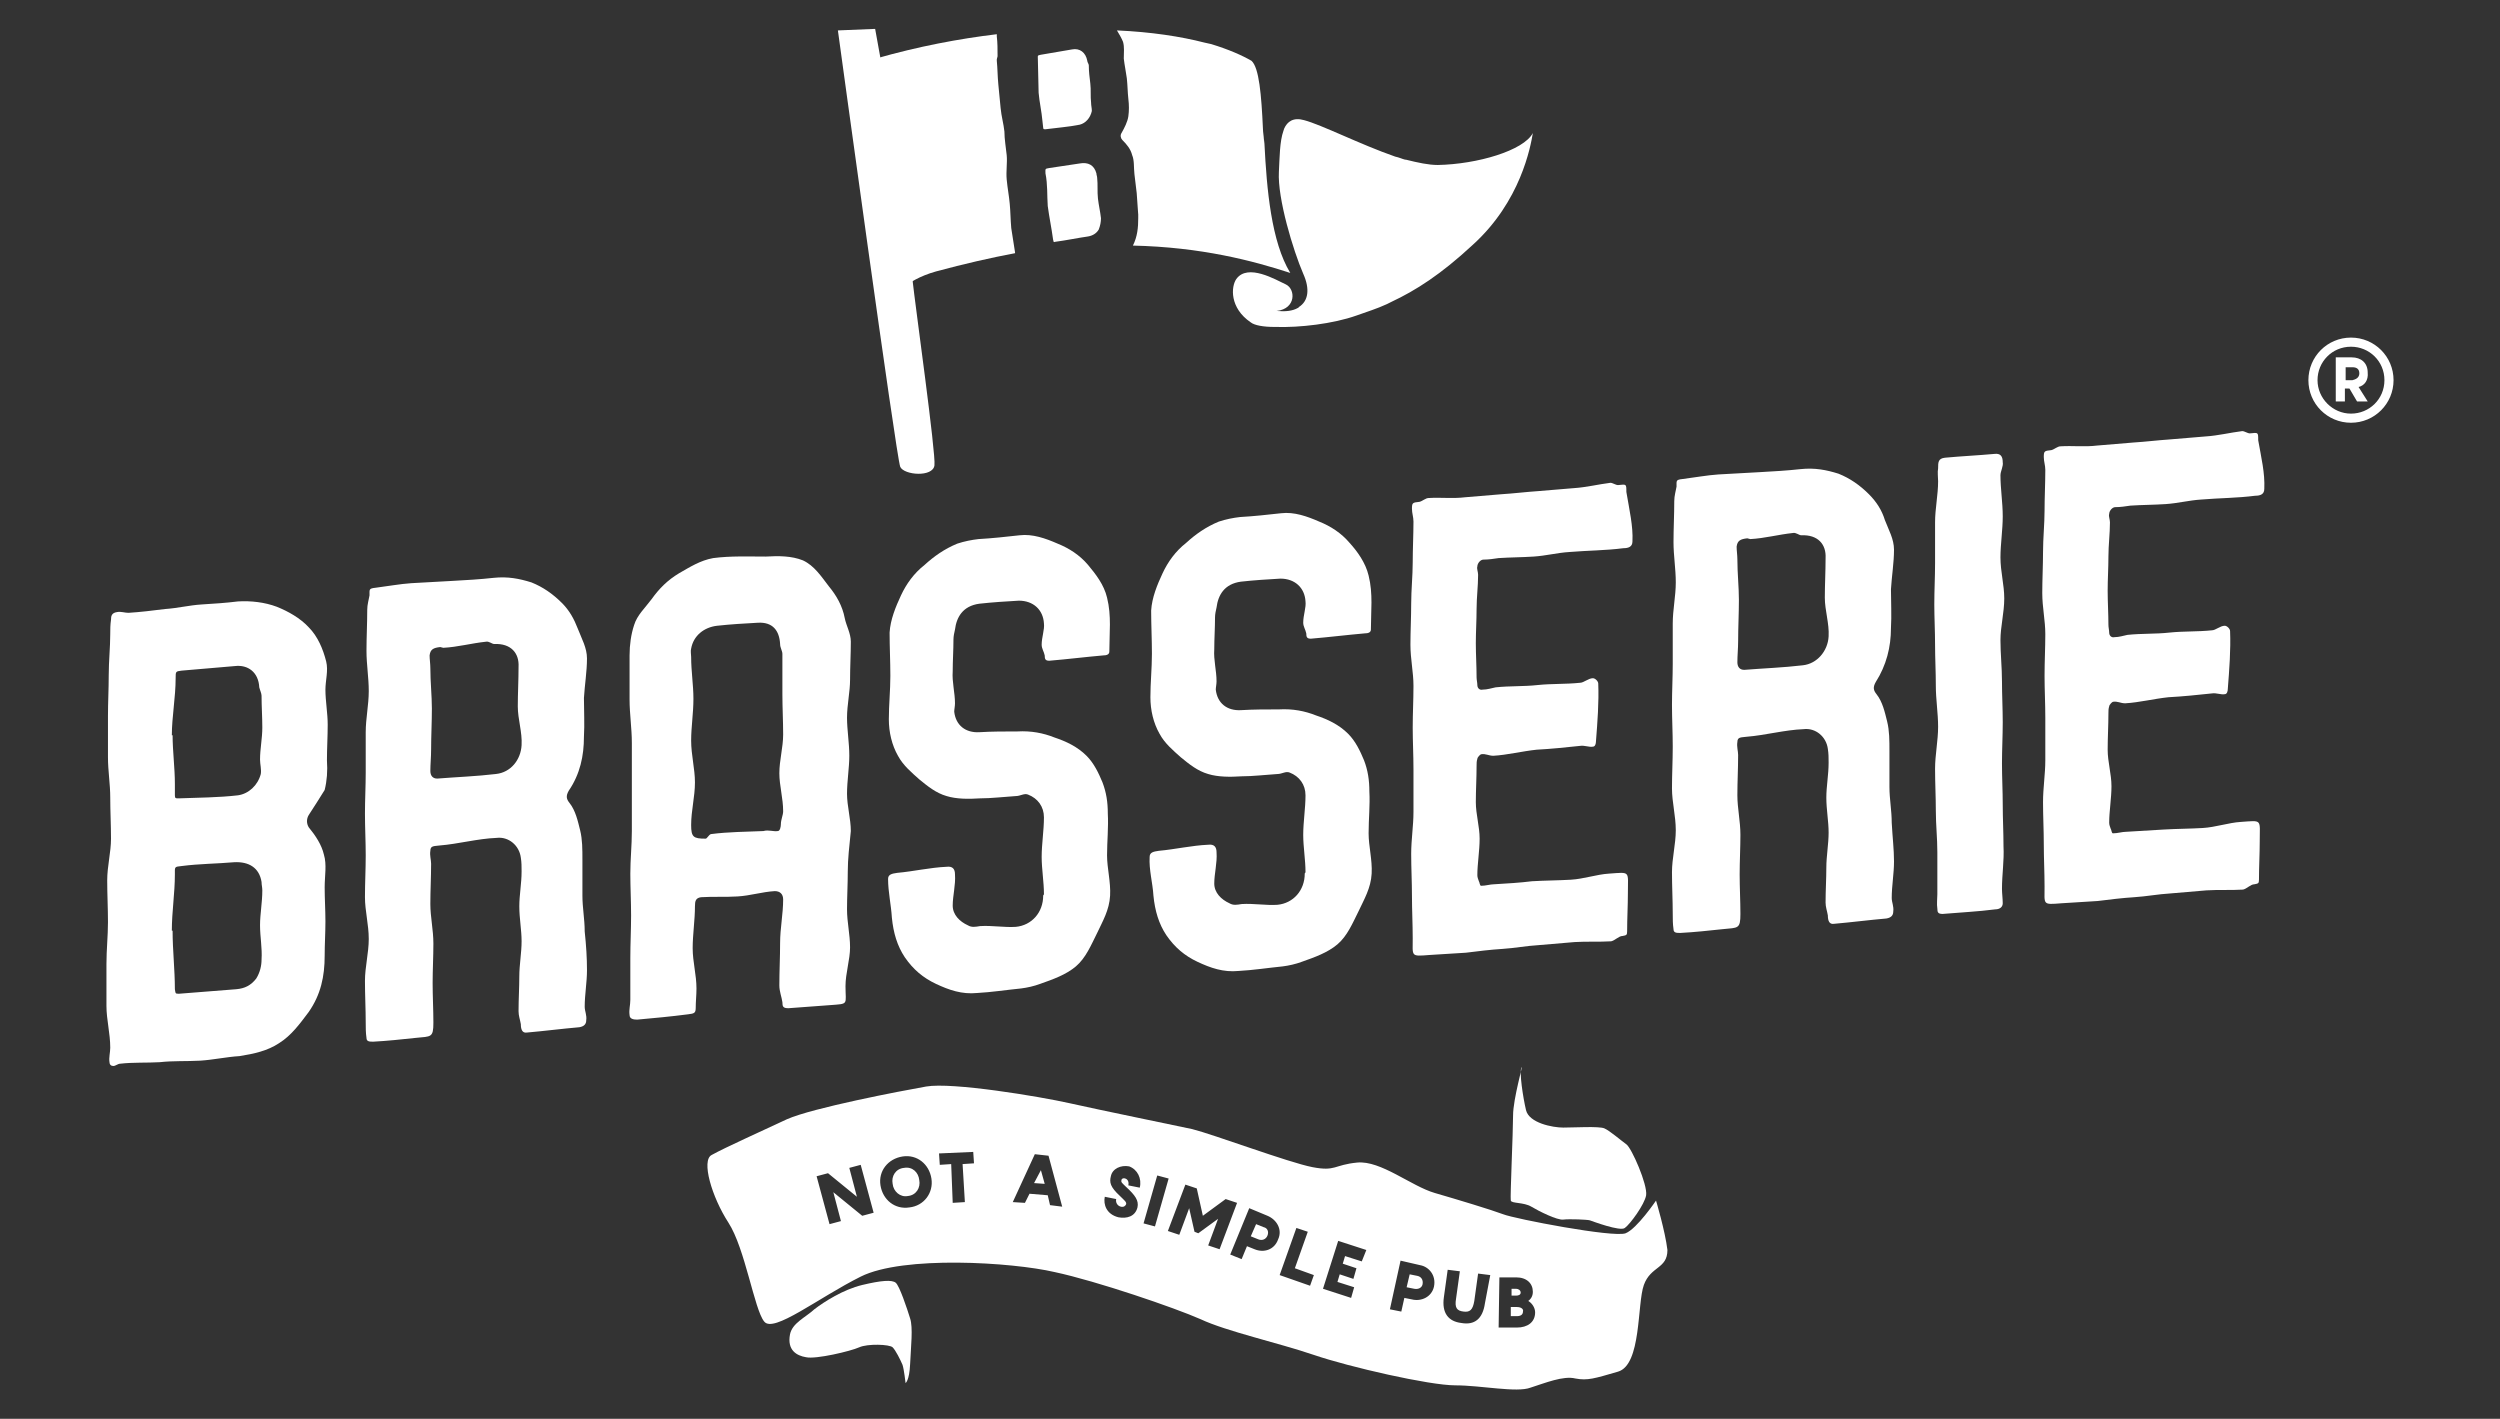 <svg xmlns="http://www.w3.org/2000/svg" xmlns:xlink="http://www.w3.org/1999/xlink" id="Livello_1" x="0px" y="0px" viewBox="0 0 328.8 186.6" style="enable-background:new 0 0 328.8 186.6;" xml:space="preserve"><rect x="0" y="0" width="328.8" height="186.6" fill="#333333" stroke="none"/><style type="text/css">	.st0{fill:#FFFFFF;}</style><g>	<path class="st0" d="M216.5,157.2c0.2-1.4-1.9-6.2-2.6-6.7c-0.7-0.5-2.2-1.8-2.9-2.1c-0.7-0.3-4-0.1-5.4-0.1  c-1.4,0-4.5-0.6-4.9-2.3c-0.4-1.7-0.9-5-0.6-5.6c0.3-0.6-1.1,4.1-1.1,6.3c0,2.2-0.4,10.8-0.3,11.2c0.1,0.4,1.7,0.2,2.7,0.8  c1,0.6,3.4,1.8,4.2,1.7c0.8-0.1,3.2,0,3.5,0.1c0.3,0.1,4,1.5,4.6,1C214.4,161,216.3,158.4,216.5,157.2"></path>	<path class="st0" d="M103.9,175.5c-0.4,2.1,0.9,2.8,2.1,3c1.3,0.3,5.9-0.8,7-1.3c1.1-0.5,4-0.4,4.4,0c0.4,0.4,1,1.6,1.3,2.3  c0.2,0.6,0.4,2.4,0.4,2.4s0.5-0.3,0.6-2.5c0.1-2.3,0.4-4.8,0-6c-0.4-1.3-1.4-4.3-1.9-4.7c-0.5-0.4-1.9-0.3-4.4,0.3  c-2.5,0.6-5,2.2-6.3,3.2C105.9,173.3,104.2,174,103.9,175.5"></path>	<path class="st0" d="M199.5,171.9l-0.8,0l0,1.2l0.8,0c0.5,0,0.8-0.2,0.8-0.6C200.4,172.2,200.1,171.9,199.5,171.9"></path>	<polygon class="st0" points="136,155.6 137.4,155.7 136.9,153.9  "></polygon>	<path class="st0" d="M118.9,153.6c-1.1,0.1-1.7,1.1-1.5,2.1c0.1,1,1,1.8,2,1.6c1.1-0.1,1.7-1.1,1.5-2.1  C120.8,154.2,120,153.4,118.9,153.6"></path>	<path class="st0" d="M200,170c0-0.3-0.3-0.5-0.6-0.5l-0.6,0l0,0.9l0.6,0C199.7,170.4,200,170.3,200,170"></path>	<path class="st0" d="M186.4,167.8l-1-0.2l-0.4,1.7l1,0.2c0.5,0.1,1-0.1,1.1-0.6C187.2,168.3,186.9,167.9,186.4,167.8"></path>	<path class="st0" d="M166.2,161.4l-1-0.4l-0.7,1.6l1,0.4c0.5,0.2,1,0,1.2-0.5C166.9,162,166.7,161.5,166.2,161.4"></path>	<path class="st0" d="M217.8,157.9c0,0-2.5,3.7-4,4.3c-1.6,0.6-14.6-1.9-16.1-2.5c-1.6-0.6-5.9-1.9-9-2.8c-3.1-0.9-7.1-4.3-10.2-4  c-3.1,0.3-2.8,1.2-5.9,0.6c-3.1-0.6-13-4.3-15.8-5c-2.8-0.6-12.1-2.5-16.1-3.4c-4-0.9-15.5-2.8-18.9-2.2  c-3.4,0.6-14.9,2.8-18.3,4.3c-3.4,1.6-8.1,3.7-9.9,4.7c-1.4,0.7,0,5.5,2.2,8.9c2.2,3.4,3.4,11.4,4.7,13c1.2,1.6,7.1-3.1,12.7-5.9  c5.6-2.8,19.9-1.9,25.5-0.6c5.6,1.2,15.8,4.7,19.2,6.2c3.4,1.6,10.2,3.1,14.9,4.7c4.7,1.6,15.2,4,18.6,4c3.4,0,8.1,1,9.9,0.3  c1.9-0.6,4.3-1.6,5.9-1.2c1.6,0.3,2.5,0,5.6-0.9c3.1-0.9,2.5-8.9,3.4-11.4c0.9-2.5,3.1-2.1,3.1-4.6  C219,161.9,217.8,157.9,217.8,157.9 M113.4,159.9l-3.8-3.1l1,3.8l-1.5,0.4l-1.7-6.3l1.5-0.4l3.8,3.1l-1-3.8l1.5-0.4l1.7,6.3  L113.4,159.9z M119.6,158.8c-1.9,0.3-3.5-1-3.8-2.9c-0.3-1.9,1-3.5,2.9-3.8c1.9-0.3,3.5,1,3.8,2.9  C122.8,156.9,121.5,158.6,119.6,158.8 M126.9,158.1l-1.6,0.1l-0.2-5.1l-1.5,0.1l-0.1-1.5l4.5-0.2l0.1,1.5l-1.5,0.1L126.9,158.1z   M138.1,158.5l-0.3-1.3l-2.4-0.2l-0.6,1.2l-1.6-0.1l2.9-6.3l1.8,0.2l1.8,6.7L138.1,158.5z M149.9,156.2l-1.5-0.3  c0.1-0.5-0.1-0.8-0.4-0.9c-0.2-0.1-0.5,0-0.5,0.2c-0.1,0.3,0.1,0.4,0.6,0.9c1.2,1.1,1.7,1.8,1.5,2.7c-0.3,1.2-1.4,1.5-2.5,1.3  c-1.6-0.4-2-1.7-1.8-2.7l1.5,0.3c-0.1,0.5,0.2,0.9,0.6,1c0.4,0.1,0.6-0.1,0.7-0.3c0.1-0.3-0.2-0.5-0.8-1.1  c-1.3-1.2-1.4-1.8-1.2-2.6c0.2-1,1.3-1.5,2.4-1.3C149.6,153.8,150.2,155,149.9,156.2 M150.4,160.9l1.8-6.3l1.5,0.4l-1.8,6.3  L150.4,160.9z M158.9,163.8l1.3-3.5l-2.6,1.9l-0.5-0.2l-0.7-3.1l-1.3,3.5l-1.5-0.5l2.3-6.1l1.5,0.5l0.8,3.6l3-2.2l1.5,0.5l-2.3,6.1  L158.9,163.8z M165,164.3l-1-0.4l-0.7,1.7l-1.5-0.6l2.5-6.1l2.4,1c1.2,0.5,2,1.8,1.4,3.1C167.6,164.4,166.2,164.8,165,164.3   M172.3,169.1l-4-1.4l2.2-6.2l1.5,0.5l-1.7,4.8l2.5,0.9L172.3,169.1z M179.1,165.9l-2.2-0.7l-0.3,1l1.8,0.6l-0.4,1.4l-1.8-0.6  l-0.3,1l2.2,0.7l-0.4,1.4l-3.7-1.2l2-6.3l3.7,1.2L179.1,165.9z M188.6,169.2c-0.3,1.4-1.7,2-2.9,1.7l-1-0.2l-0.4,1.8l-1.5-0.3  l1.4-6.4l2.6,0.6C187.9,166.6,188.9,167.7,188.6,169.2 M195.3,171.4c-0.3,2.1-1.4,2.9-3.1,2.6c-1.7-0.2-2.6-1.3-2.3-3.4l0.5-3.6  l1.6,0.2l-0.5,3.6c-0.2,1.2,0.1,1.6,1,1.7c0.8,0.1,1.2-0.2,1.4-1.4l0.5-3.6l1.6,0.2L195.3,171.4z M199.5,174.6l-2.4,0l0.1-6.6  l2.2,0c1.4,0,2.2,0.8,2.2,1.9c0,0.5-0.2,0.9-0.6,1.2c0.5,0.3,0.9,0.9,0.9,1.5C201.9,173.9,200.9,174.6,199.5,174.6"></path>	<path class="st0" d="M40.6,107.2c-0.3,0.5-0.3,1.1,0,1.6c0.9,1.1,1.7,2.3,2,3.6c0.4,1.3,0.1,2.8,0.1,4.3c0,1.5,0.1,3,0.1,4.5  c0,1.5-0.1,3-0.1,4.5c0,2.7-0.5,5.1-2.1,7.4c-1.2,1.6-2.3,3.1-3.9,4.1c-1.5,1-3.3,1.4-5.2,1.7c-1.7,0.1-3.5,0.5-5.2,0.6  c-1.8,0.1-3.5,0-5.3,0.2c-1.7,0.1-3.5,0-5.2,0.2c-0.3,0-0.6,0.3-0.9,0.3c-0.3,0-0.5-0.2-0.5-0.5c-0.1-0.6,0.1-1.3,0.1-1.9  c0-1.9-0.5-3.7-0.5-5.5v-5.5c0-1.9,0.2-3.7,0.2-5.5c0-1.9-0.1-3.7-0.1-5.5c0-1.9,0.5-3.7,0.5-5.5c0-1.8-0.1-3.6-0.1-5.4  c0-1.8-0.3-3.5-0.3-5.3v-5.4c0-1.8,0.1-3.6,0.1-5.4c0-1.8,0.2-3.7,0.2-5.4c0-0.6,0-1.2,0.1-1.9c0-0.5,0.1-0.9,0.8-1  c0.5-0.1,1,0.1,1.5,0.1c1.6-0.1,3.2-0.3,4.8-0.5c1.6-0.1,3.2-0.5,4.8-0.6c1.6-0.1,3.2-0.2,4.8-0.4c1.7-0.1,3.5,0.1,5.1,0.7  c1.5,0.6,3.1,1.5,4.2,2.7c1.2,1.2,1.9,2.9,2.3,4.5c0.3,1.2-0.1,2.5-0.1,3.7c0,1.5,0.3,3.1,0.3,4.6c0,1.6-0.1,3.1-0.1,4.7  c0.1,1.4,0,2.7-0.3,3.9C42.1,104.9,41.3,106.1,40.6,107.2 M23.9,88.2c-0.8,0.1-0.8,0.1-0.8,1c0,2.5-0.5,5.1-0.5,7.5l0.1,0  c0,2.1,0.3,4.3,0.3,6.4v1.5c0,0.4,0.1,0.4,0.5,0.4c2.6-0.1,5.2-0.1,7.8-0.4c1.4-0.2,2.6-1.3,3-2.8c0.1-0.6-0.1-1.3-0.1-1.9  c0-1.4,0.3-2.8,0.3-4.2c0-1.4-0.1-2.8-0.1-4.2c0-0.3-0.2-0.7-0.3-1.1c-0.1-2-1.5-3-3.2-2.8L23.9,88.2z M34.2,121.7  c0-1.5,0.3-3,0.3-4.6c0-0.4-0.1-0.7-0.1-1.1c-0.3-1.9-1.7-2.7-3.6-2.6c-2.3,0.2-4.6,0.2-6.9,0.5c-1,0.1-0.9,0.1-0.9,1.1  c0,2.5-0.4,4.9-0.4,7.4l0.1,0c0,2.6,0.3,5.1,0.3,7.7c0.1,0.5,0,0.6,0.5,0.6c2.5-0.2,5.1-0.4,7.6-0.6c1.1-0.1,1.9-0.5,2.6-1.4  c0.5-0.8,0.7-1.7,0.7-2.5C34.5,124.7,34.2,123.2,34.2,121.7"></path>	<path class="st0" d="M77.2,127.6c0,1.6-0.3,3.2-0.3,4.8c0,0.6,0.3,1.1,0.2,1.8c0,0.5-0.3,0.8-0.9,0.9c-2.3,0.2-4.6,0.5-6.9,0.7  c-0.6,0.1-0.8-0.4-0.8-1.1c-0.1-0.6-0.3-1.1-0.3-1.7c0-1.6,0.1-3.1,0.1-4.6c0-1.5,0.3-3.1,0.3-4.6c0-1.5-0.3-3-0.3-4.6  c0-1.5,0.3-3,0.3-4.6c0-0.6,0-1.2-0.1-1.8c-0.2-1.6-1.6-2.8-3.2-2.6c-2.5,0.1-5,0.8-7.5,1c-0.7,0.1-1.2,0-1.2,0.7  c-0.1,0.6,0.1,1.2,0.1,1.7c0,1.8-0.1,3.5-0.1,5.3c0,1.7,0.4,3.4,0.4,5.2c0,1.7-0.1,3.5-0.1,5.2c0,1.7,0.1,3.5,0.1,5.2  c0,2-0.3,1.8-2.3,2c-1.9,0.2-3.7,0.4-5.6,0.5c-0.5,0-0.9,0-0.9-0.5c-0.1-0.7-0.1-1.3-0.1-2c0-1.8-0.1-3.6-0.1-5.5  c0-1.8,0.5-3.7,0.5-5.5c0-1.9-0.5-3.7-0.5-5.5c0-1.9,0.1-3.6,0.1-5.5c0-1.9-0.1-3.6-0.1-5.5c0-1.8,0.1-3.6,0.1-5.4v-5.3  c0-1.8,0.4-3.6,0.4-5.4c0-1.8-0.3-3.5-0.3-5.3c0-1.8,0.1-3.6,0.1-5.4c0-0.7,0.2-1.3,0.3-1.9c0-0.8-0.1-0.9,0.8-1  c1.6-0.2,3.2-0.5,4.7-0.6c1.8-0.1,3.6-0.2,5.4-0.3c1.8-0.1,3.6-0.2,5.4-0.4c1.9-0.2,3.4,0.1,5,0.6c1.5,0.6,2.8,1.5,4,2.7  c1,1,1.6,2.1,2.1,3.4c0.5,1.3,1.2,2.5,1.2,3.9c0,1.7-0.3,3.5-0.4,5.2c0,1.7,0.1,3.4,0,5.1c0,2.5-0.5,4.9-2,7.1  c-0.4,0.7-0.3,1.1,0.1,1.6c0.8,1,1.1,2.4,1.4,3.6c0.3,1.2,0.3,2.5,0.3,3.9v4.7c0,1.6,0.3,3.1,0.3,4.7  C77.1,124.4,77.2,126,77.2,127.6 M68.6,98c0.1-1.7-0.5-3.4-0.5-5.1c0-1.7,0.1-3.4,0.1-5.2c0.1-1.8-1-3.1-3.2-3  c-0.3,0-0.7-0.4-1.1-0.3c-1.9,0.2-3.7,0.7-5.6,0.8c-0.1,0-0.3-0.1-0.4-0.1c-0.9,0.1-1.3,0.3-1.4,1.1c0,0.5,0.1,1.1,0.1,1.7  c0,1.8,0.2,3.6,0.2,5.3c0,1.8-0.1,3.6-0.1,5.4c0,1-0.1,1.9-0.1,2.8c0,0.6,0.3,1,0.9,1c2.5-0.2,5.2-0.3,7.7-0.6  C67.2,101.6,68.5,99.9,68.6,98"></path>	<path class="st0" d="M111.5,114.6c0,1.7-0.1,3.4-0.1,5c0,1.7,0.4,3.3,0.4,5c0,1.6-0.6,3.4-0.6,5.1c0,2.5,0.5,2.3-2.1,2.5l-5.4,0.4  c-0.7,0-0.8-0.2-0.8-0.8c-0.1-0.7-0.4-1.4-0.4-2.2c0-1.9,0.1-3.7,0.1-5.6c0-1.9,0.4-3.8,0.4-5.7c0-0.7-0.4-1.1-1.1-1.1  c-1.7,0.1-3.2,0.6-4.9,0.7c-1.6,0.1-3.2,0-4.8,0.1c-0.7,0.1-0.8,0.5-0.8,1.2c0,1.8-0.3,3.7-0.3,5.5c0,1.8,0.5,3.5,0.5,5.3  c0,0.9-0.1,1.7-0.1,2.6c0,0.7-0.3,0.7-1,0.8c-2.3,0.3-4.5,0.5-6.7,0.7c-0.5,0-1-0.1-1-0.6c-0.1-0.7,0.1-1.3,0.1-2v-5.5  c0-1.9,0.1-3.7,0.1-5.6c0-1.9-0.1-3.7-0.1-5.5c0-1.9,0.2-3.7,0.2-5.6v-5.8v-5.8c0-1.9-0.3-3.8-0.3-5.7v-5.8c0-1.4,0.2-2.8,0.6-4  c0.4-1.3,1.4-2.2,2.3-3.4c1-1.4,2.1-2.5,3.6-3.4c1.4-0.8,2.8-1.7,4.5-2c2.3-0.3,4.6-0.2,6.9-0.2c1.7-0.1,3.4-0.1,4.9,0.5  c1.5,0.7,2.4,2.1,3.4,3.4c1,1.2,1.8,2.6,2.1,4.2c0.2,1,0.8,2,0.8,3.1c0,1.6-0.1,3.3-0.1,5c0,1.6-0.4,3.3-0.4,5c0,1.6,0.3,3.3,0.3,5  c0,1.6-0.3,3.3-0.3,5c0,1.6,0.5,3.3,0.5,4.9C111.7,111.3,111.5,113,111.5,114.6 M102.3,109.3c0.3,0,0.4-0.6,0.4-0.9  c0-0.6,0.3-1.2,0.3-1.7c0-1.7-0.5-3.4-0.5-5c0-1.7,0.5-3.4,0.5-5.1c0-1.8-0.1-3.5-0.1-5.3V86c0-0.4-0.3-0.8-0.3-1.3  c-0.1-1.8-1-2.9-2.9-2.8c-1.8,0.1-3.6,0.2-5.4,0.4c-1.7,0.2-3.1,1.3-3.4,3c-0.1,0.3,0,0.8,0,1.1c0,1.9,0.3,3.7,0.3,5.5  c0,1.9-0.3,3.7-0.3,5.5c0,1.9,0.5,3.7,0.5,5.5c0,1.9-0.5,3.7-0.5,5.6c0,1.6,0.3,1.8,1.9,1.8c0.2,0,0.4-0.5,0.7-0.6  c2.3-0.3,4.6-0.3,6.9-0.4C101.1,109.1,101.7,109.4,102.3,109.3"></path>	<path class="st0" d="M146,117.8c-0.1,1.9-1,3.4-1.7,4.9c-0.8,1.6-1.5,3.3-2.8,4.4c-1.3,1.1-3,1.7-4.7,2.3c-0.8,0.3-1.7,0.5-2.5,0.6  c-2,0.2-3.9,0.5-5.8,0.6c-2,0.2-3.7-0.4-5.4-1.2c-1.7-0.8-3-1.9-4.1-3.5c-1-1.5-1.5-3.2-1.7-5.2c-0.1-1.7-0.5-3.4-0.5-5.1  c0-0.6,0.5-0.7,1.2-0.8c2.2-0.2,4.3-0.7,6.5-0.8c0.8-0.1,1.1,0.3,1.1,1c0.1,1.4-0.3,2.8-0.3,4.1c0,1.2,0.9,2.1,2,2.6  c0.5,0.3,1,0.2,1.6,0.1c1.6-0.1,3.2,0.2,4.7,0.1c2.1-0.2,3.6-1.9,3.6-4.1c0-0.1,0.1-0.1,0.1-0.2c0-1.6-0.3-3.3-0.3-4.9  c0-1.7,0.3-3.5,0.3-5.2c0-1.4-0.8-2.5-2.1-3c-0.5-0.2-1,0.2-1.6,0.2c-1.6,0.1-3.2,0.3-4.7,0.3c-1.5,0.1-3.1,0.1-4.4-0.3  c-1.4-0.4-2.5-1.3-3.6-2.2c-1-0.9-2.1-1.8-2.8-3.1c-0.8-1.4-1.2-3.1-1.2-4.8c0-1.9,0.2-3.8,0.2-5.7c0-1.9-0.1-3.8-0.1-5.7  c0.1-1.7,0.8-3.4,1.5-4.9c0.7-1.5,1.7-2.9,3.1-4c1.2-1.1,2.6-2.1,4.3-2.8c0.9-0.3,1.9-0.5,2.8-0.6c1.8-0.1,3.6-0.3,5.4-0.5  c1.7-0.2,3.4,0.4,5,1.1c1.5,0.6,2.9,1.5,4,2.8c1,1.2,2.1,2.6,2.5,4.3c0.6,2.4,0.3,4.7,0.3,7.1c0,0.4-0.4,0.5-0.8,0.5  c-2.3,0.2-4.7,0.5-7.1,0.7c-0.5,0-0.6-0.2-0.6-0.7c-0.1-0.5-0.4-0.9-0.4-1.4c0-1,0.4-2,0.3-2.8c-0.1-1.8-1.4-3-3.3-3  c-1.7,0.1-3.4,0.2-5.2,0.4c-2.2,0.3-3,1.8-3.2,3.4c-0.1,0.4-0.2,0.9-0.2,1.3c0,1.4-0.1,2.8-0.1,4.2c-0.1,1.4,0.3,2.8,0.3,4.2  c0,0.4-0.1,0.8-0.1,1.1c0.2,1.8,1.5,2.8,3.3,2.7c1.7-0.1,3.3-0.1,5-0.1c1.8-0.1,3.4,0.2,4.9,0.8c1.5,0.5,3,1.2,4.2,2.4  c1,1,1.6,2.3,2.1,3.5c0.5,1.3,0.7,2.6,0.7,4.1c0.1,1.8-0.1,3.7-0.1,5.5C145.6,114.2,146.1,116,146,117.8"></path>	<path class="st0" d="M180.4,114.9c-0.1,1.9-1,3.4-1.7,4.9c-0.8,1.6-1.5,3.3-2.8,4.4c-1.3,1.1-3,1.7-4.7,2.3  c-0.8,0.3-1.7,0.5-2.5,0.6c-2,0.2-3.9,0.5-5.8,0.6c-2,0.2-3.7-0.4-5.4-1.2c-1.7-0.8-3-1.9-4.1-3.5c-1-1.5-1.5-3.2-1.7-5.2  c-0.1-1.7-0.6-3.4-0.5-5.1c0-0.6,0.5-0.7,1.2-0.8c2.2-0.2,4.3-0.7,6.5-0.8c0.8-0.1,1.1,0.3,1.1,1c0.1,1.4-0.3,2.8-0.3,4.1  c0,1.2,0.9,2.1,2,2.6c0.5,0.3,1,0.2,1.6,0.1c1.6-0.1,3.2,0.2,4.7,0.1c2.1-0.2,3.6-1.9,3.6-4.1c0-0.1,0.1-0.1,0.1-0.2  c0-1.6-0.3-3.3-0.3-4.9c0-1.7,0.3-3.5,0.3-5.2c0-1.4-0.8-2.5-2.1-3c-0.5-0.2-1,0.2-1.6,0.2c-1.6,0.1-3.2,0.3-4.7,0.3  c-1.5,0.1-3.1,0.1-4.4-0.3c-1.4-0.4-2.5-1.3-3.6-2.2c-1-0.9-2.1-1.8-2.8-3.1c-0.8-1.4-1.2-3.1-1.2-4.8c0-1.9,0.2-3.8,0.2-5.7  c0-1.9-0.1-3.8-0.1-5.7c0.1-1.7,0.8-3.4,1.5-4.9c0.7-1.5,1.7-2.9,3.1-4c1.2-1.1,2.6-2.1,4.3-2.8c0.9-0.3,1.9-0.5,2.8-0.6  c1.8-0.1,3.6-0.3,5.4-0.5c1.7-0.2,3.4,0.4,5,1.1c1.5,0.6,2.9,1.5,4,2.8c1,1.1,2.1,2.6,2.5,4.3c0.6,2.4,0.3,4.7,0.3,7.1  c0,0.4-0.4,0.5-0.8,0.5c-2.3,0.2-4.7,0.5-7.1,0.7c-0.5,0-0.6-0.2-0.6-0.7c-0.1-0.5-0.4-0.9-0.4-1.4c0-1,0.4-2,0.3-2.8  c-0.1-1.8-1.4-3-3.3-3c-1.7,0.1-3.4,0.2-5.2,0.4c-2.2,0.3-3,1.8-3.2,3.4c-0.1,0.4-0.2,0.9-0.2,1.3c0,1.4-0.1,2.8-0.1,4.2  c-0.1,1.4,0.3,2.8,0.3,4.2c0,0.4-0.1,0.8-0.1,1.1c0.2,1.8,1.5,2.8,3.3,2.7c1.7-0.1,3.3-0.1,5-0.1c1.8-0.1,3.4,0.2,4.9,0.8  c1.5,0.5,3,1.2,4.2,2.4c1,1,1.6,2.3,2.1,3.5c0.5,1.3,0.7,2.6,0.7,4.1c0.1,1.8-0.1,3.6-0.1,5.5C180,111.3,180.5,113.1,180.4,114.9"></path>	<path class="st0" d="M214.7,71.2c0,0.7-0.5,0.9-1.2,0.9c-2.3,0.3-4.7,0.3-7.1,0.5c-1.6,0.1-3.1,0.5-4.7,0.6  c-1.5,0.1-3.1,0.1-4.6,0.2c-0.7,0.1-1.3,0.2-2,0.2c-0.4,0-0.8,0.5-0.8,0.9c-0.1,0.3,0.1,0.7,0.1,1.1c0,1.5-0.2,3-0.2,4.5  c0,1.5-0.1,3-0.1,4.5c0,1.5,0.1,3,0.1,4.5c0,0.3,0.1,0.7,0.1,1c0,0.4,0.3,0.7,0.7,0.6c0.6,0,1.2-0.2,1.7-0.3  c1.9-0.2,3.7-0.1,5.5-0.3c1.9-0.2,3.7-0.1,5.6-0.3c0.5,0,1.1-0.6,1.7-0.6c0.3,0,0.7,0.4,0.7,0.7c0.1,2.5-0.1,5-0.3,7.6  c0,0.3-0.1,0.7-0.4,0.7c-0.5,0.1-1.1-0.2-1.7-0.1c-1.9,0.2-3.8,0.4-5.7,0.5c-1.9,0.2-3.9,0.7-5.7,0.8c-0.6,0-1-0.3-1.6-0.2  c-0.1,0-0.5,0.4-0.5,0.6c-0.1,0.3-0.1,0.6-0.1,0.9c0,1.6-0.1,3.2-0.1,4.8c0,1.6,0.5,3.2,0.5,4.8c0,1.6-0.3,3.3-0.3,4.8  c0,0.3,0.1,0.5,0.2,0.8c0.1,0.1,0.1,0.6,0.3,0.6c0.6,0,1.2-0.2,1.7-0.2c1.7-0.1,3.4-0.2,5-0.4c1.7-0.1,3.4-0.1,5.1-0.2  c1.7-0.1,3.4-0.7,5-0.8c2.9-0.2,2.5-0.4,2.5,2.6c0,1.6-0.1,3.3-0.1,5c0,0.5-0.1,0.5-0.6,0.6c-0.5,0-1,0.6-1.5,0.7  c-1.6,0.1-3.2,0-4.8,0.1l-4.7,0.4c-1.7,0.1-3.2,0.4-4.8,0.5c-1.6,0.1-3.2,0.3-4.8,0.5c-1.6,0.1-3.2,0.2-4.8,0.3  c-2.5,0.2-2.2,0.2-2.2-2.2c0-1.9-0.1-3.7-0.1-5.6c0-1.8-0.1-3.6-0.1-5.5s0.3-3.7,0.3-5.5v-5.6c0-1.9-0.1-3.7-0.1-5.5  c0-1.9,0.1-3.6,0.1-5.5c0-1.8-0.4-3.5-0.4-5.4c0-1.8,0.1-3.6,0.1-5.4c0-1.8,0.2-3.7,0.2-5.4c0-1.8,0.1-3.7,0.1-5.4  c0-0.6-0.2-1.1-0.2-1.7c0-0.8,0.1-0.8,1-0.9c0.4-0.1,0.8-0.5,1.2-0.5c1.6-0.1,3.2,0.1,4.8-0.1l4.8-0.4c1.6-0.1,3.2-0.3,4.7-0.4  l4.8-0.4c1.6-0.1,3.2-0.5,4.8-0.7c0.3,0,0.7,0.3,1,0.3c1.1-0.1,1.1-0.2,1.1,0.9C214.3,67.1,214.8,69.2,214.7,71.2"></path>	<path class="st0" d="M249.1,113.3c0,1.6-0.3,3.2-0.3,4.8c0,0.6,0.3,1.1,0.2,1.8c0,0.5-0.3,0.8-0.9,0.9c-2.3,0.2-4.6,0.5-6.9,0.7  c-0.6,0.1-0.8-0.4-0.8-1.1c-0.1-0.6-0.3-1.1-0.3-1.7c0-1.6,0.1-3.1,0.1-4.6c0-1.5,0.3-3.1,0.3-4.6c0-1.5-0.3-3-0.3-4.6  c0-1.5,0.3-3,0.3-4.6c0-0.6,0-1.2-0.1-1.8c-0.2-1.6-1.6-2.8-3.2-2.6c-2.5,0.1-5,0.8-7.5,1c-0.7,0.1-1.2,0-1.2,0.7  c-0.1,0.6,0.1,1.2,0.1,1.7c0,1.8-0.1,3.5-0.1,5.3c0,1.7,0.4,3.4,0.4,5.2c0,1.7-0.1,3.5-0.1,5.2c0,1.7,0.1,3.5,0.1,5.2  c0,2-0.3,1.8-2.3,2c-1.9,0.2-3.7,0.4-5.6,0.5c-0.5,0-0.9,0-0.9-0.5c-0.1-0.7-0.1-1.3-0.1-2c0-1.8-0.1-3.6-0.1-5.5  c0-1.8,0.5-3.7,0.5-5.5c0-1.9-0.5-3.7-0.5-5.5c0-1.9,0.1-3.6,0.1-5.5c0-1.9-0.1-3.6-0.1-5.5c0-1.8,0.1-3.6,0.1-5.4v-5.3  c0-1.8,0.4-3.6,0.4-5.4c0-1.8-0.3-3.5-0.3-5.3c0-1.8,0.1-3.6,0.1-5.4c0-0.7,0.2-1.3,0.3-1.9c0-0.8-0.1-0.9,0.8-1  c1.6-0.2,3.2-0.5,4.7-0.6c1.8-0.1,3.6-0.2,5.4-0.3c1.8-0.1,3.6-0.2,5.4-0.4c1.9-0.2,3.4,0.1,5,0.6c1.5,0.6,2.8,1.5,4,2.7  c1,1,1.7,2.1,2.1,3.4c0.5,1.3,1.2,2.5,1.2,3.9c0,1.7-0.3,3.5-0.4,5.2c0,1.7,0.1,3.4,0,5.1c0,2.5-0.6,4.9-2,7.1  c-0.4,0.7-0.3,1.1,0.1,1.6c0.8,1,1.1,2.4,1.4,3.6c0.3,1.2,0.3,2.5,0.3,3.9v4.7c0,1.6,0.3,3.1,0.3,4.7  C248.9,110.1,249.1,111.7,249.1,113.3 M240.5,83.7c0.1-1.7-0.5-3.4-0.5-5.1c0-1.7,0.1-3.4,0.1-5.2c0.1-1.8-1-3.1-3.2-3  c-0.3,0-0.7-0.4-1.1-0.3c-1.9,0.2-3.7,0.7-5.6,0.8c-0.1,0-0.3-0.1-0.4-0.1c-0.9,0.1-1.3,0.3-1.4,1.1c0,0.5,0.1,1.1,0.1,1.7  c0,1.8,0.2,3.6,0.2,5.3c0,1.8-0.1,3.6-0.1,5.4c0,1-0.1,1.9-0.1,2.8c0,0.6,0.3,1,0.9,1c2.5-0.2,5.2-0.3,7.7-0.6  C239,87.3,240.4,85.6,240.5,83.7"></path>	<path class="st0" d="M263.3,116.9c0,0.6,0.1,1.3,0.1,1.9c0,0.5-0.4,0.8-1,0.8c-2.3,0.3-4.6,0.4-6.9,0.6c-0.6,0-0.7-0.2-0.7-0.7  c-0.1-0.6,0-1.3,0-1.9v-5.5c0-1.9-0.2-3.6-0.2-5.5c0-1.8-0.1-3.6-0.1-5.5c0-1.8,0.4-3.7,0.4-5.5c0-1.8-0.3-3.6-0.3-5.4  c0-1.9-0.1-3.6-0.1-5.4c0-1.8-0.1-3.6-0.1-5.3c0-1.9,0.1-3.6,0.1-5.4v-5.4c0-1.8,0.4-3.6,0.4-5.4c0-0.5-0.1-1.2,0-1.7  c0-0.8,0-1.3,0.9-1.4c2.1-0.2,4.3-0.3,6.5-0.5c0.8-0.1,1.1,0.3,1.1,1.1c0.1,0.5-0.3,1.2-0.3,1.7c0,1.8,0.3,3.6,0.3,5.4  c0,1.8-0.3,3.7-0.3,5.4c0,1.9,0.5,3.6,0.5,5.4c0,1.9-0.5,3.7-0.5,5.5c0,1.8,0.2,3.6,0.2,5.4c0,1.8,0.1,3.6,0.1,5.4  c0,1.8-0.1,3.6-0.1,5.4c0,1.9,0.1,3.6,0.1,5.4c0,1.9,0.1,3.6,0.1,5.5C263.6,113.2,263.3,115,263.3,116.9"></path>	<path class="st0" d="M297.8,64.3c0,0.7-0.5,0.9-1.2,0.9c-2.3,0.3-4.7,0.3-7.1,0.5c-1.6,0.1-3.1,0.5-4.7,0.6  c-1.5,0.1-3.1,0.1-4.6,0.2c-0.7,0.1-1.3,0.2-2,0.2c-0.4,0-0.8,0.5-0.8,0.9c-0.1,0.3,0.1,0.7,0.1,1.1c0,1.5-0.2,3-0.2,4.5  c0,1.5-0.1,3-0.1,4.5c0,1.5,0.1,3,0.1,4.5c0,0.3,0.1,0.7,0.1,1c0,0.4,0.3,0.7,0.7,0.6c0.6,0,1.2-0.2,1.7-0.3  c1.9-0.2,3.7-0.1,5.5-0.3c1.9-0.2,3.7-0.1,5.6-0.3c0.5,0,1.1-0.6,1.7-0.6c0.3,0,0.7,0.4,0.7,0.7c0.1,2.5-0.1,5-0.3,7.6  c0,0.3-0.1,0.7-0.4,0.7c-0.5,0.1-1.1-0.2-1.7-0.1c-1.9,0.2-3.8,0.4-5.7,0.5c-1.9,0.2-3.9,0.7-5.7,0.8c-0.6,0-1-0.3-1.6-0.2  c-0.1,0-0.5,0.4-0.5,0.6c-0.1,0.3-0.1,0.6-0.1,0.9c0,1.6-0.1,3.2-0.1,4.8c0,1.6,0.5,3.2,0.5,4.8c0,1.6-0.3,3.3-0.3,4.8  c0,0.3,0.1,0.5,0.2,0.8c0.1,0.1,0.1,0.6,0.3,0.6c0.6,0,1.2-0.2,1.7-0.2c1.7-0.1,3.4-0.2,5-0.3c1.7-0.1,3.4-0.1,5.1-0.2  c1.7-0.1,3.4-0.7,5-0.8c2.9-0.2,2.5-0.4,2.5,2.6c0,1.6-0.1,3.3-0.1,5c0,0.5-0.1,0.5-0.6,0.6c-0.5,0-1,0.6-1.5,0.7  c-1.6,0.1-3.2,0-4.8,0.1l-4.7,0.4c-1.7,0.1-3.2,0.4-4.8,0.5c-1.6,0.1-3.2,0.3-4.8,0.5c-1.6,0.1-3.2,0.2-4.8,0.3  c-2.5,0.2-2.2,0.2-2.2-2.2c0-1.9-0.1-3.7-0.1-5.6c0-1.8-0.1-3.6-0.1-5.5s0.3-3.7,0.3-5.5v-5.6c0-1.9-0.1-3.7-0.1-5.5  c0-1.9,0.1-3.7,0.1-5.5c0-1.8-0.4-3.5-0.4-5.4c0-1.8,0.1-3.6,0.1-5.4c0-1.8,0.2-3.7,0.2-5.4c0-1.8,0.1-3.6,0.1-5.4  c0-0.6-0.2-1.1-0.2-1.7c0-0.8,0.1-0.8,1-0.9c0.4-0.1,0.8-0.5,1.2-0.5c1.6-0.1,3.2,0.1,4.8-0.1l4.8-0.4c1.6-0.1,3.2-0.3,4.7-0.4  l4.8-0.4c1.6-0.1,3.2-0.5,4.8-0.7c0.3,0,0.7,0.3,1,0.3c1.1-0.1,1.1-0.2,1.1,0.9C297.4,60.2,297.9,62.2,297.8,64.3"></path>	<path class="st0" d="M110.2,4c0,0,7.7,56.3,8.2,57.4c0.5,1.1,4.3,1.4,4.5-0.2c0.2-1.6-2.5-20.8-2.9-24.5  c-0.4-3.7-0.9-10.1-0.9-10.5c0-0.4-4-22.4-4-22.4L110.2,4z"></path>	<path class="st0" d="M136.6,12.2c0.1,1.2,0.4,2.5,0.5,3.7l0.1,0.9c0,0.2,0.1,0.2,0.3,0.2c1.5-0.2,3-0.3,4.5-0.6  c0.8-0.2,1.4-0.9,1.6-1.8c0-0.4-0.1-0.7-0.1-1.1c-0.1-0.8,0-1.7-0.1-2.5c-0.1-0.8-0.2-1.6-0.2-2.4c0-0.2-0.2-0.4-0.2-0.6  c-0.2-1.1-1-1.7-2-1.5l-4.1,0.7c-0.5,0.1-0.4,0.1-0.4,0.6L136.6,12.2z"></path>	<path class="st0" d="M137.8,27.1L137.8,27.1c0.2,1.5,0.5,2.9,0.7,4.4c0.1,0.3,0,0.4,0.3,0.3c1.5-0.2,2.9-0.5,4.3-0.7  c0.6-0.1,1.1-0.4,1.4-0.9c0.2-0.5,0.3-1,0.3-1.5c-0.1-0.9-0.3-1.7-0.4-2.6c-0.1-0.9,0-1.8-0.1-2.7c0-0.2-0.1-0.4-0.1-0.6  c-0.3-1.1-1.1-1.5-2.2-1.3c-1.3,0.2-2.7,0.4-4,0.6c-0.6,0.1-0.5,0.1-0.5,0.7C137.8,24.3,137.7,25.7,137.8,27.1"></path>	<path class="st0" d="M166.1,17.1c0,0.5,0.1,1,0.1,1.6l-0.1-1.8c-0.2-4.4-0.5-8-1.5-8.9c-1.2-0.7-3-1.5-5.3-2.2l-0.9-0.2  c-3.1-0.8-7-1.4-11.5-1.6c0.3,0.5,0.6,1,0.8,1.5c0.2,0.7,0.1,1.4,0.1,2.2c0.1,0.9,0.3,1.8,0.4,2.6c0.1,0.9,0.1,1.8,0.2,2.7  c0.1,0.8,0.1,1.6,0,2.3c-0.1,0.7-0.5,1.5-0.9,2.2c-0.2,0.3-0.1,0.7,0.1,0.9c0.6,0.6,1.1,1.2,1.3,2c0.3,0.7,0.2,1.6,0.3,2.5  c0.1,0.8,0.2,1.6,0.3,2.5c0,0,0.2,2.9,0.2,2.8l0,0.5c0,1.2-0.1,2.4-0.7,3.6c9,0.2,15.8,2,20.7,3.6c-2.5-4.1-3.1-11-3.4-17"></path>	<path class="st0" d="M131.2,7.4c0-0.9,0-1.8-0.1-2.6c0-0.1,0-0.2,0-0.3c-5,0.6-10.3,1.6-15.9,3.2l1.1,18.7c0.2-0.1,0.6,0.5,1.2,0.3  V27c1,0.1-0.1,1.2,0,0c-0.5,0.1-0.9,0-1.1-0.2l0.8,12.6c0,0,1.6-2.5,5.9-3.7c3.7-1,7.2-1.8,10.4-2.4c0,0,0-0.1,0-0.1L133,30  c-0.1-1.1-0.1-2.2-0.2-3.2c-0.1-1.1-0.3-2.1-0.4-3.2c-0.1-1.1,0.1-2.2,0-3.2c-0.1-1-0.3-2.1-0.3-3.1c-0.1-1-0.4-2-0.5-3.1l-0.3-3.1  c-0.1-1-0.1-2.1-0.2-3.1c0-0.1,0-0.2,0-0.2L131.2,7.4z M115.3,9.4c-0.1-0.1,0.5-0.3,0.5-0.3C115.9,9.2,115.4,9.4,115.3,9.4   M116.3,17.8c-0.1-0.1,0.2-0.3,0.3-0.3C116.7,17.6,116.4,17.8,116.3,17.8"></path>	<path class="st0" d="M167.8,43c3.1,0.1,7.5-0.4,10.6-1.5c1.4-0.5,2.7-0.9,4-1.5l0.6-0.3c3.2-1.5,6.5-3.6,10.7-7.5  c6.3-5.7,7.6-12.9,7.9-14.7c-1.2,2.3-7.3,4.1-12.5,4.2c-1.2,0-2.6-0.3-4.2-0.7l-0.1,0c-0.4-0.1-0.8-0.3-1.3-0.4c0,0,0,0,0,0  c0,0,0,0,0,0c-4.6-1.6-9.7-4.2-12-4.8c-1.4-0.4-2.2,0.2-2.6,1.1l-0.1,0.3c-0.5,1.4-0.5,3.5-0.6,5.4c-0.2,3.5,1.9,10.4,3.2,13.4  c0.9,2,0.7,3.6-0.6,4.4c0,0.1-0.1,0.1-0.1,0.1c-0.7,0.4-1.6,0.5-2.8,0.4c2.6-0.3,2.5-2.9,1.2-3.5c-1.3-0.6-5-2.8-6.5-0.7  c-0.7,1-0.9,3.8,1.9,5.7c0.5,0.4,1.7,0.6,3.1,0.6L167.8,43z"></path>	<path class="st0" d="M314.8,50c0,3.1-2.5,5.6-5.6,5.6c-3.1,0-5.6-2.5-5.6-5.6s2.5-5.6,5.6-5.6C312.3,44.4,314.8,46.9,314.8,50   M313.6,50c0-2.5-2-4.4-4.4-4.4c-2.5,0-4.4,2-4.4,4.4c0,2.4,2,4.4,4.4,4.4C311.6,54.4,313.6,52.5,313.6,50 M310.2,50.9l1.2,1.9H310  l-1-1.7h-0.6v1.7h-1.2V47h2.1c1.2,0,2.1,0.7,2.1,2C311.5,50,311,50.7,310.2,50.9 M310.3,49.1c0-0.6-0.4-0.8-0.9-0.8h-0.9v1.7h0.9  C309.8,49.9,310.3,49.7,310.3,49.1"></path></g></svg>
